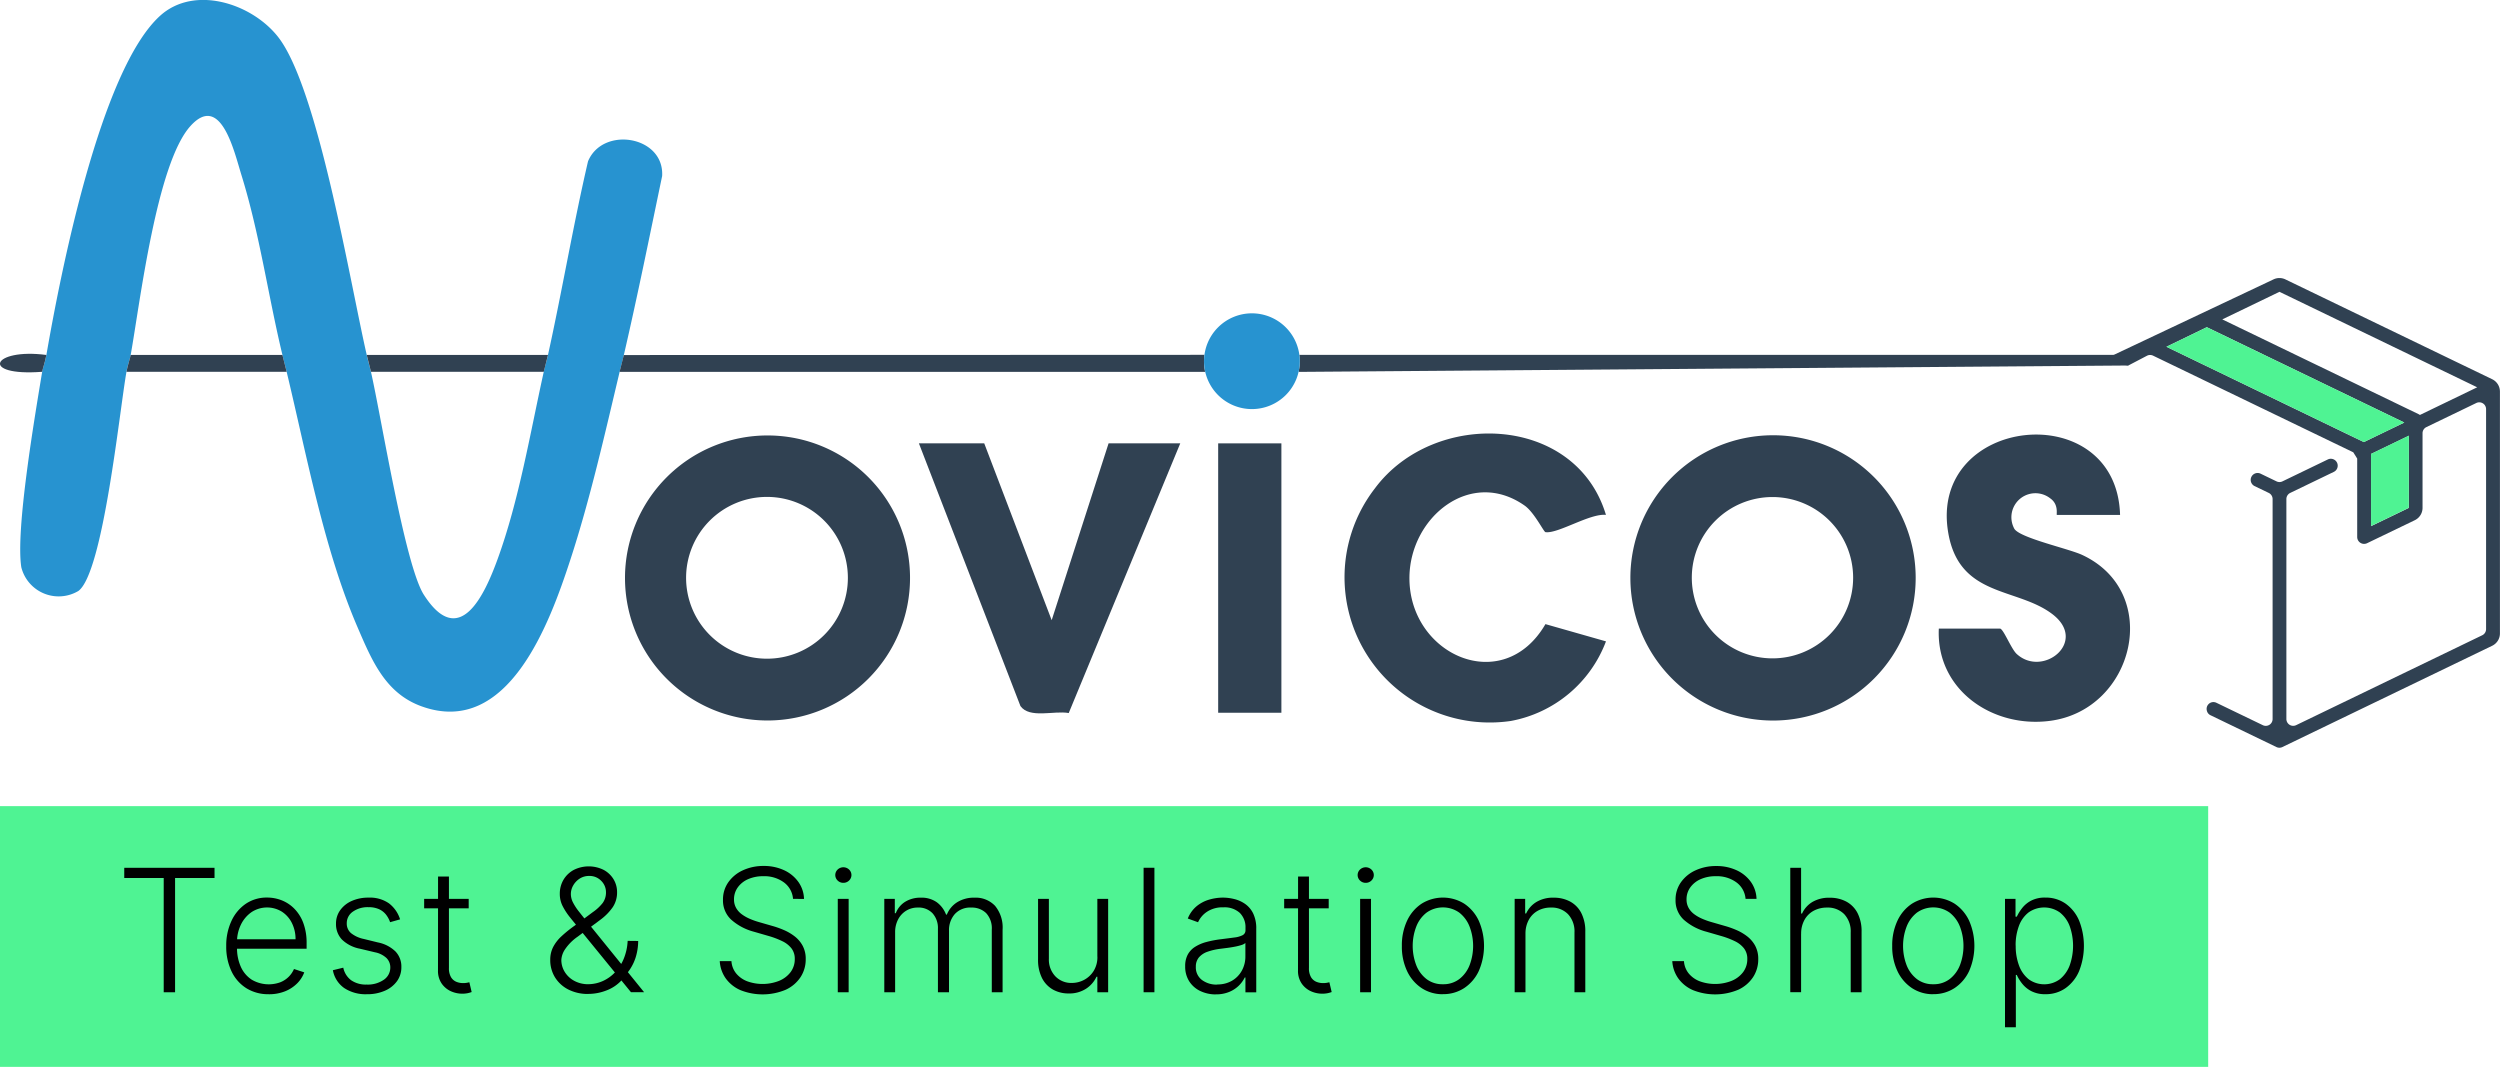 <svg viewBox="0 0 174 74.253" height="74.253" width="174" xmlns="http://www.w3.org/2000/svg">
  <g transform="translate(0 0)" id="footer-logo">
    <g transform="translate(0 0)" data-name="footer-logo" id="footer-logo-2">
      <g data-name="Group 68124" id="Group_68124">
        <path fill="#304152" transform="translate(-61.287 -8.065)" d="M214.9,57.571l0,.013a.467.467,0,0,0,.234.259l4.591,2.216a.477.477,0,0,0,.417,0l14.6-7.048a.953.953,0,0,0,.54-.859V35.319a.956.956,0,0,0-.54-.86l-14.392-6.948a.955.955,0,0,0-.829,0l-11.1,5.246c-.244.118.127.3.257.541,0,0,0,.007,0,.008a2.354,2.354,0,0,0,.75.193l1.3-.68a.476.476,0,0,1,.413,0l13.935,6.727.272.436v5.458a.48.48,0,0,0,.688.432l3.32-1.6a.955.955,0,0,0,.54-.86V38.218a.473.473,0,0,1,.268-.427l3.473-1.677a.474.474,0,0,1,.681.427v15.31a.473.473,0,0,1-.268.428L221.1,58.535a.474.474,0,0,1-.681-.427V42.8a.475.475,0,0,1,.268-.428l3.049-1.472a.48.48,0,0,0-.417-.864l-3.173,1.532a.471.471,0,0,1-.413,0l-1.124-.542a.48.48,0,0,0-.417.864l1,.482a.475.475,0,0,1,.268.428v15.31a.474.474,0,0,1-.681.427l-3.231-1.559a.473.473,0,0,0-.647.6m11.413-17.918,2.629-1.269v5.023l-2.629,1.269ZM214.88,30.839l13.743,6.635-2.815,1.359L212.07,32.2ZM233.7,35.021l-3.989,1.926a.485.485,0,0,0-.082-.052l-13.67-6.6,3.978-1.92Z" data-name="Path 36991" id="Path_36991"></path>
        <path fill="#4ff393" transform="translate(-62.839 -9.491)" d="M230.176,38.9l-2.815,1.359-13.738-6.632,2.809-1.362Z" data-name="Path 36992" id="Path_36992"></path>
        <path fill="#4ff393" transform="translate(-68.776 -12.635)" d="M236.434,42.954,233.8,44.223v5.023l2.629-1.269Z" data-name="Path 36993" id="Path_36993"></path>
        <path fill="#2793d0" transform="translate(-0.587 0)" d="M26.111,24.706c.09.392.2.779.294,1.172.718,3.14,2.365,13.459,3.68,15.514,2.489,3.888,4.248-.044,5.131-2.465,1.5-4.123,2.269-8.771,3.216-13.048.085-.384.205-.771.294-1.172.988-4.476,1.749-9.009,2.787-13.477,1.024-2.475,5.322-1.772,5.159,1.023-.868,4.155-1.707,8.322-2.665,12.453-.089.384-.2.779-.293,1.172-1.03,4.328-2.06,8.894-3.442,13.115-1.426,4.357-4.317,12.343-10.341,10.169-2.516-.908-3.452-3.169-4.459-5.506-2.345-5.438-3.545-12.007-4.934-17.778-.095-.395-.2-.784-.294-1.172-1-4.154-1.585-8.435-2.855-12.529-.5-1.611-1.432-5.764-3.556-3.394C11.491,11.394,10.341,21,9.683,24.706c-.05.281-.208.694-.294,1.172-.475,2.655-1.623,14.011-3.351,15.256a2.681,2.681,0,0,1-3.967-1.65C1.659,36.87,3.025,28.9,3.522,25.877c.042-.256.211-.7.294-1.172.978-5.654,3.75-19.818,7.907-23.6,2.39-2.173,6.4-.867,8.229,1.479,2.78,3.569,5,17.08,6.16,22.119" data-name="Path 36994" id="Path_36994"></path>
        <path fill="#304152" transform="translate(-47.291 -12.625)" d="M180.622,52.833a9.928,9.928,0,1,1-9.928-9.914,9.921,9.921,0,0,1,9.928,9.914m-4.353.008a5.614,5.614,0,1,0-5.614,5.606,5.61,5.61,0,0,0,5.614-5.606" data-name="Path 36995" id="Path_36995"></path>
        <path fill="#304152" transform="translate(-18.129 -12.631)" d="M81.467,52.844a9.919,9.919,0,1,1-9.918-9.905,9.912,9.912,0,0,1,9.918,9.905m-4.326.01a5.63,5.63,0,1,0-5.63,5.622,5.626,5.626,0,0,0,5.63-5.622" data-name="Path 36996" id="Path_36996"></path>
        <path fill="#304152" transform="translate(-38.999 -12.57)" d="M150.775,48.407c-1.112-.123-3.347,1.329-4.213,1.2-.119-.018-.781-1.378-1.444-1.845-3.739-2.632-7.956.772-8.022,4.947-.084,5.42,6.5,8.4,9.466,3.3l4.213,1.2a8.782,8.782,0,0,1-6.625,5.541,10.109,10.109,0,0,1-9.46-16.186c4.113-5.537,13.988-5.172,16.085,1.851" data-name="Path 36997" id="Path_36997"></path>
        <path fill="#304152" transform="translate(-56.238 -12.604)" d="M203.8,48.443h-4.4c-.065,0,.16-.711-.459-1.149a1.672,1.672,0,0,0-2.5,2.122c.424.642,3.771,1.371,4.714,1.81,5.609,2.609,3.649,10.768-2.223,11.548-4.025.535-7.952-2.173-7.752-6.421h4.254c.236,0,.779,1.411,1.165,1.765,1.824,1.677,4.995-.857,2.483-2.771-2.465-1.878-6.47-1.153-7.245-5.653-1.407-8.162,11.72-9.566,11.958-1.251" data-name="Path 36998" id="Path_36998"></path>
        <path fill="#304152" transform="translate(-26.654 -12.86)" d="M95.157,43.718l4.694,12.307,3.96-12.307H108.8l-7.762,18.77c-1.008-.188-2.721.408-3.361-.486L90.61,43.718Z" data-name="Path 36999" id="Path_36999"></path>
        <rect fill="#304152" transform="translate(84.785 30.858)" height="18.749" width="4.4" data-name="Rectangle 3058" id="Rectangle_3058"></rect>
        <path fill="#304152" transform="translate(-37.667 -10.29)" d="M128.049,36.174a3.309,3.309,0,0,0,.052-1.187l56.706,0,1.011.742Z" data-name="Path 37000" id="Path_37000"></path>
        <path fill="#304152" transform="translate(-17.973 -10.292)" d="M101.8,34.988a3.342,3.342,0,0,0,.052,1.187l-40.756,0c.093-.394.2-.788.293-1.172Z" data-name="Path 37001" id="Path_37001"></path>
        <path fill="#2793d0" transform="translate(-34.924 -9.093)" d="M125.389,34.238a3.332,3.332,0,1,0-3.332,3.327,3.33,3.33,0,0,0,3.332-3.327" data-name="Path 37002" id="Path_37002"></path>
        <path fill="#304152" transform="translate(-10.637 -10.296)" d="M48.777,35c-.088.4-.208.788-.294,1.172H36.456c-.09-.392-.2-.779-.294-1.172Z" data-name="Path 37003" id="Path_37003"></path>
        <path fill="#304152" transform="translate(-3.669 -10.296)" d="M23.326,35c.093.388.2.777.294,1.172H12.472c.085-.478.244-.891.293-1.172Z" data-name="Path 37004" id="Path_37004"></path>
        <path fill="#304152" transform="translate(0 -10.263)" d="M3.228,34.968c-.083.476-.251.916-.294,1.172-4.388.335-3.495-1.671.294-1.172" data-name="Path 37005" id="Path_37005"></path>
      </g>
    </g>
    <g transform="translate(0 56.107)" data-name="Group 68126" id="Group_68126">
      <rect fill="#4ff393" height="18.145" width="153.689" data-name="Rectangle 3057" id="Rectangle_3057"></rect>
      <path transform="translate(-249.843 -39.409)" d="M258.491,44.409V43.7h6.283v.711h-2.746v7.954h-.791V44.409Z" data-name="Path 37007" id="Path_37007"></path>
      <path transform="translate(-252.801 -40.274)" d="M271.508,53.364a2.857,2.857,0,0,1-1.574-.426,2.8,2.8,0,0,1-1.026-1.18,3.979,3.979,0,0,1-.361-1.741,4.026,4.026,0,0,1,.361-1.746,2.916,2.916,0,0,1,1-1.2,2.583,2.583,0,0,1,1.484-.434,2.763,2.763,0,0,1,1.019.193,2.534,2.534,0,0,1,.882.589,2.8,2.8,0,0,1,.62.994,3.962,3.962,0,0,1,.228,1.415V50.2h-5.078V49.54h4.308a2.478,2.478,0,0,0-.253-1.128,1.991,1.991,0,0,0-.7-.793,1.964,1.964,0,0,0-2.118.037,2.256,2.256,0,0,0-.734.872,2.7,2.7,0,0,0-.268,1.184v.4a3.175,3.175,0,0,0,.268,1.352,2.072,2.072,0,0,0,.764.894,2.334,2.334,0,0,0,1.983.174,1.731,1.731,0,0,0,.587-.387,1.709,1.709,0,0,0,.362-.535l.715.233a2.137,2.137,0,0,1-.484.757,2.5,2.5,0,0,1-.839.556,2.97,2.97,0,0,1-1.153.21" data-name="Path 37008" id="Path_37008"></path>
      <path transform="translate(-255.892 -40.274)" d="M283.733,48.156l-.69.195a1.84,1.84,0,0,0-.287-.529,1.309,1.309,0,0,0-.485-.376,1.742,1.742,0,0,0-.738-.139,1.772,1.772,0,0,0-1.083.313.962.962,0,0,0-.423.807.872.872,0,0,0,.289.68,2.1,2.1,0,0,0,.895.412l.982.241a2.43,2.43,0,0,1,1.225.63,1.516,1.516,0,0,1,.409,1.083,1.639,1.639,0,0,1-.3.978,2.032,2.032,0,0,1-.848.671,3.053,3.053,0,0,1-1.259.243,2.69,2.69,0,0,1-1.569-.429,1.938,1.938,0,0,1-.791-1.242l.724-.177a1.456,1.456,0,0,0,.548.875,1.786,1.786,0,0,0,1.077.3,1.952,1.952,0,0,0,1.2-.336,1.02,1.02,0,0,0,.448-.844.909.909,0,0,0-.263-.663,1.617,1.617,0,0,0-.795-.4l-1.062-.253a2.437,2.437,0,0,1-1.252-.643,1.55,1.55,0,0,1-.407-1.091,1.583,1.583,0,0,1,.292-.946,1.961,1.961,0,0,1,.8-.641,2.792,2.792,0,0,1,1.167-.233,2.317,2.317,0,0,1,1.429.4,2.249,2.249,0,0,1,.772,1.111" data-name="Path 37009" id="Path_37009"></path>
      <path transform="translate(-258.541 -39.663)" d="M291.162,46.774h-3.1v-.656h3.1Zm-2.132-2.213h.757v6.36a1.23,1.23,0,0,0,.139.637.782.782,0,0,0,.364.326,1.208,1.208,0,0,0,.478.095,1.386,1.386,0,0,0,.254-.019c.071-.012.133-.026.186-.04l.16.682a2.06,2.06,0,0,1-.27.078,1.936,1.936,0,0,1-1.2-.145,1.565,1.565,0,0,1-.628-.542,1.546,1.546,0,0,1-.245-.893Z" data-name="Path 37010" id="Path_37010"></path>
      <path transform="translate(-262.201 -39.369)" d="M303.154,52.441a2.977,2.977,0,0,1-1.4-.311,2.321,2.321,0,0,1-.927-.848,2.278,2.278,0,0,1-.329-1.215,1.929,1.929,0,0,1,.2-.887,2.747,2.747,0,0,1,.582-.753,8.954,8.954,0,0,1,.922-.743l1.257-.935a3.145,3.145,0,0,0,.683-.632,1.228,1.228,0,0,0,.235-.764,1.1,1.1,0,0,0-.328-.781,1.119,1.119,0,0,0-.848-.344,1.183,1.183,0,0,0-.649.182,1.358,1.358,0,0,0-.452.472,1.2,1.2,0,0,0-.167.607,1.3,1.3,0,0,0,.152.594,3.8,3.8,0,0,0,.411.626q.257.328.575.721l3.961,4.891h-.914l-3.452-4.235q-.436-.534-.775-.954a4.533,4.533,0,0,1-.533-.812,1.859,1.859,0,0,1-.195-.84,1.9,1.9,0,0,1,.258-.988,1.842,1.842,0,0,1,.713-.683,2.322,2.322,0,0,1,2.086,0,1.8,1.8,0,0,1,.685.651,1.714,1.714,0,0,1,.244.9,1.834,1.834,0,0,1-.3,1.041,3.818,3.818,0,0,1-.878.889L302.4,48.459a3.335,3.335,0,0,0-.889.9,1.48,1.48,0,0,0-.241.707,1.573,1.573,0,0,0,.237.842,1.745,1.745,0,0,0,.658.618,2,2,0,0,0,.967.237,2.516,2.516,0,0,0,1.019-.218,2.684,2.684,0,0,0,.857-.611,3.082,3.082,0,0,0,.609-.951,3.746,3.746,0,0,0,.269-1.236l.732.008a3.849,3.849,0,0,1-.188,1.182,3.3,3.3,0,0,1-.391.8,6.28,6.28,0,0,1-.385.5c-.03.042-.062.084-.093.126s-.064.085-.1.128a2.718,2.718,0,0,1-1.052.706,3.475,3.475,0,0,1-1.254.241" data-name="Path 37011" id="Path_37011"></path>
      <path transform="translate(-267.117 -39.358)" d="M322.312,45.813a1.574,1.574,0,0,0-.639-1.151,2.3,2.3,0,0,0-1.426-.427,2.567,2.567,0,0,0-1.064.207,1.735,1.735,0,0,0-.719.574,1.4,1.4,0,0,0-.26.831,1.187,1.187,0,0,0,.148.6,1.416,1.416,0,0,0,.4.442,2.783,2.783,0,0,0,.558.315,5.091,5.091,0,0,0,.62.221l.913.263a6.317,6.317,0,0,1,.829.292,3.447,3.447,0,0,1,.759.446,2.072,2.072,0,0,1,.554.656,1.92,1.92,0,0,1,.21.928,2.244,2.244,0,0,1-.359,1.248,2.471,2.471,0,0,1-1.033.879,4.168,4.168,0,0,1-3.148.029,2.478,2.478,0,0,1-1.024-.815,2.3,2.3,0,0,1-.419-1.206h.813a1.5,1.5,0,0,0,.338.867,1.854,1.854,0,0,0,.77.54,3.148,3.148,0,0,0,2.211-.035,1.9,1.9,0,0,0,.8-.609,1.492,1.492,0,0,0,.289-.912,1.175,1.175,0,0,0-.229-.738,1.783,1.783,0,0,0-.637-.5,5.837,5.837,0,0,0-.945-.36l-1.037-.3A3.84,3.84,0,0,1,318,47.251a1.812,1.812,0,0,1-.563-1.37,2.074,2.074,0,0,1,.375-1.23,2.5,2.5,0,0,1,1.015-.829,3.374,3.374,0,0,1,1.441-.3,3.3,3.3,0,0,1,1.43.3,2.5,2.5,0,0,1,.988.815,2.14,2.14,0,0,1,.391,1.179Z" data-name="Path 37012" id="Path_37012"></path>
      <path transform="translate(-270.469 -39.395)" d="M329.17,44.733a.553.553,0,0,1-.4-.159.526.526,0,0,1,0-.766.577.577,0,0,1,.793,0,.524.524,0,0,1,0,.766.556.556,0,0,1-.4.159m-.385,1.117h.757v6.5h-.757Z" data-name="Path 37013" id="Path_37013"></path>
      <path transform="translate(-271.889 -40.277)" d="M333.436,53.23v-6.5h.732v1h.068a1.608,1.608,0,0,1,.649-.793,2,2,0,0,1,1.094-.289,1.835,1.835,0,0,1,1.106.315,1.9,1.9,0,0,1,.65.865h.054a1.818,1.818,0,0,1,.717-.861,2.194,2.194,0,0,1,1.208-.319,1.852,1.852,0,0,1,1.431.569,2.365,2.365,0,0,1,.524,1.661V53.23h-.752V48.877a1.548,1.548,0,0,0-.394-1.155,1.418,1.418,0,0,0-1.037-.385,1.444,1.444,0,0,0-1.146.457,1.687,1.687,0,0,0-.4,1.159V53.23h-.771V48.809a1.53,1.53,0,0,0-.368-1.067,1.328,1.328,0,0,0-1.037-.406,1.506,1.506,0,0,0-.806.22,1.54,1.54,0,0,0-.563.611,1.9,1.9,0,0,0-.205.9V53.23Z" data-name="Path 37014" id="Path_37014"></path>
      <path transform="translate(-276.348 -40.312)" d="M352.723,50.783V46.767h.752v6.5h-.752V52.186h-.06a1.988,1.988,0,0,1-.723.832,2.122,2.122,0,0,1-1.21.332,2.207,2.207,0,0,1-1.1-.272,1.916,1.916,0,0,1-.758-.8,2.8,2.8,0,0,1-.275-1.3v-4.21h.753V50.93a1.686,1.686,0,0,0,.449,1.225,1.532,1.532,0,0,0,1.151.463,1.807,1.807,0,0,0,.846-.211,1.75,1.75,0,0,0,.668-.62,1.823,1.823,0,0,0,.263-1.005" data-name="Path 37015" id="Path_37015"></path>
      <rect transform="translate(79.594 4.289)" height="8.665" width="0.753" data-name="Rectangle 3059" id="Rectangle_3059"></rect>
      <path transform="translate(-280.618 -40.274)" d="M365.244,53.378a2.477,2.477,0,0,1-1.075-.231,1.857,1.857,0,0,1-.774-.669,1.892,1.892,0,0,1-.288-1.064,1.662,1.662,0,0,1,.181-.812,1.481,1.481,0,0,1,.517-.541,2.825,2.825,0,0,1,.791-.334,7.252,7.252,0,0,1,1.007-.191c.363-.045.672-.085.924-.119a1.7,1.7,0,0,0,.577-.161.375.375,0,0,0,.2-.356v-.152a1.393,1.393,0,0,0-.4-1.047,1.571,1.571,0,0,0-1.136-.383,1.959,1.959,0,0,0-1.145.309,1.706,1.706,0,0,0-.62.728l-.714-.258a2.127,2.127,0,0,1,.609-.853,2.46,2.46,0,0,1,.871-.461,3.455,3.455,0,0,1,.978-.142,3.307,3.307,0,0,1,.776.1,2.245,2.245,0,0,1,.752.337,1.744,1.744,0,0,1,.563.664,2.381,2.381,0,0,1,.215,1.077v4.413H367.3V52.2h-.047a2.081,2.081,0,0,1-1.071,1,2.365,2.365,0,0,1-.944.174m.1-.69a1.972,1.972,0,0,0,1.04-.266,1.837,1.837,0,0,0,.68-.709,2.02,2.02,0,0,0,.239-.975V49.8a.76.76,0,0,1-.282.144,3.836,3.836,0,0,1-.453.112q-.255.05-.51.083l-.457.059a4.208,4.208,0,0,0-.939.212,1.374,1.374,0,0,0-.6.4.982.982,0,0,0-.207.646,1.085,1.085,0,0,0,.423.916,1.693,1.693,0,0,0,1.062.323" data-name="Path 37016" id="Path_37016"></path>
      <path transform="translate(-283.488 -39.663)" d="M375.966,46.774h-3.1v-.656h3.1Zm-2.132-2.213h.757v6.36a1.23,1.23,0,0,0,.139.637.782.782,0,0,0,.364.326,1.208,1.208,0,0,0,.478.095,1.386,1.386,0,0,0,.254-.019c.071-.012.133-.026.186-.04l.16.682a2.057,2.057,0,0,1-.27.078,1.936,1.936,0,0,1-1.2-.145,1.565,1.565,0,0,1-.628-.542,1.546,1.546,0,0,1-.245-.893Z" data-name="Path 37017" id="Path_37017"></path>
      <path transform="translate(-285.621 -39.395)" d="M380.678,44.733a.553.553,0,0,1-.4-.159.526.526,0,0,1,0-.766.577.577,0,0,1,.793,0,.524.524,0,0,1,0,.766.555.555,0,0,1-.4.159m-.385,1.117h.757v6.5h-.757Z" data-name="Path 37018" id="Path_37018"></path>
      <path transform="translate(-286.902 -40.274)" d="M387.331,53.364a2.634,2.634,0,0,1-1.487-.427,2.882,2.882,0,0,1-1.009-1.183,3.973,3.973,0,0,1-.363-1.746,4.018,4.018,0,0,1,.363-1.758,2.866,2.866,0,0,1,1.009-1.185,2.806,2.806,0,0,1,2.972,0,2.91,2.91,0,0,1,1.009,1.185,4.38,4.38,0,0,1,0,3.5,2.88,2.88,0,0,1-1.009,1.183,2.636,2.636,0,0,1-1.487.427m0-.69a1.814,1.814,0,0,0,1.146-.364,2.252,2.252,0,0,0,.713-.969,3.779,3.779,0,0,0,0-2.669,2.277,2.277,0,0,0-.713-.977,1.965,1.965,0,0,0-2.291,0,2.268,2.268,0,0,0-.714.977,3.769,3.769,0,0,0,0,2.669,2.251,2.251,0,0,0,.712.969,1.816,1.816,0,0,0,1.147.364" data-name="Path 37019" id="Path_37019"></path>
      <path transform="translate(-290.174 -40.277)" d="M396.347,49.169V53.23h-.753v-6.5h.732v1.019h.068a1.82,1.82,0,0,1,.713-.8,2.222,2.222,0,0,1,1.2-.3,2.364,2.364,0,0,1,1.153.272,1.894,1.894,0,0,1,.774.8,2.768,2.768,0,0,1,.277,1.3v4.21h-.753V49.067a1.752,1.752,0,0,0-.446-1.266,1.581,1.581,0,0,0-1.195-.465,1.847,1.847,0,0,0-.91.22,1.588,1.588,0,0,0-.628.632,1.975,1.975,0,0,0-.231.98" data-name="Path 37020" id="Path_37020"></path>
      <path transform="translate(-294.746 -39.358)" d="M416.237,45.813a1.574,1.574,0,0,0-.639-1.151,2.3,2.3,0,0,0-1.426-.427,2.567,2.567,0,0,0-1.064.207,1.735,1.735,0,0,0-.719.574,1.4,1.4,0,0,0-.26.831,1.186,1.186,0,0,0,.148.6,1.416,1.416,0,0,0,.4.442,2.78,2.78,0,0,0,.558.315,5.086,5.086,0,0,0,.62.221l.913.263a6.315,6.315,0,0,1,.829.292,3.447,3.447,0,0,1,.759.446,2.072,2.072,0,0,1,.554.656,1.92,1.92,0,0,1,.21.928,2.244,2.244,0,0,1-.359,1.248,2.471,2.471,0,0,1-1.033.879,4.168,4.168,0,0,1-3.148.029,2.478,2.478,0,0,1-1.024-.815,2.3,2.3,0,0,1-.419-1.206h.813a1.5,1.5,0,0,0,.338.867,1.854,1.854,0,0,0,.77.54,3.149,3.149,0,0,0,2.211-.035,1.9,1.9,0,0,0,.8-.609,1.492,1.492,0,0,0,.289-.912,1.174,1.174,0,0,0-.229-.738,1.783,1.783,0,0,0-.637-.5,5.836,5.836,0,0,0-.945-.36l-1.037-.3a3.84,3.84,0,0,1-1.582-.842,1.812,1.812,0,0,1-.563-1.37,2.074,2.074,0,0,1,.375-1.23,2.5,2.5,0,0,1,1.015-.829,3.374,3.374,0,0,1,1.441-.3,3.3,3.3,0,0,1,1.43.3,2.5,2.5,0,0,1,.988.815A2.14,2.14,0,0,1,417,45.813Z" data-name="Path 37021" id="Path_37021"></path>
      <path transform="translate(-298.169 -39.409)" d="M423.525,48.3v4.061h-.753V43.7h.753v3.185h.068a1.815,1.815,0,0,1,.709-.8,2.262,2.262,0,0,1,1.216-.3,2.391,2.391,0,0,1,1.159.271,1.882,1.882,0,0,1,.779.8,2.769,2.769,0,0,1,.279,1.3v4.21h-.757V48.2a1.75,1.75,0,0,0-.447-1.268,1.6,1.6,0,0,0-1.2-.463,1.917,1.917,0,0,0-.927.22,1.6,1.6,0,0,0-.64.632,1.947,1.947,0,0,0-.235.98" data-name="Path 37022" id="Path_37022"></path>
      <path transform="translate(-301.124 -40.274)" d="M435.682,53.364a2.634,2.634,0,0,1-1.487-.427,2.882,2.882,0,0,1-1.009-1.183,3.973,3.973,0,0,1-.364-1.746,4.018,4.018,0,0,1,.364-1.758,2.866,2.866,0,0,1,1.009-1.185,2.805,2.805,0,0,1,2.972,0,2.91,2.91,0,0,1,1.009,1.185,4.381,4.381,0,0,1,0,3.5,2.88,2.88,0,0,1-1.009,1.183,2.636,2.636,0,0,1-1.487.427m0-.69a1.813,1.813,0,0,0,1.146-.364,2.252,2.252,0,0,0,.713-.969,3.779,3.779,0,0,0,0-2.669,2.277,2.277,0,0,0-.713-.977,1.965,1.965,0,0,0-2.291,0,2.269,2.269,0,0,0-.714.977,3.77,3.77,0,0,0,0,2.669,2.251,2.251,0,0,0,.712.969,1.816,1.816,0,0,0,1.147.364" data-name="Path 37023" id="Path_37023"></path>
      <path transform="translate(-304.397 -40.274)" d="M443.945,55.666V46.73h.732v1.239h.089a3.172,3.172,0,0,1,.373-.6,1.932,1.932,0,0,1,.628-.518,2.061,2.061,0,0,1,.988-.212,2.4,2.4,0,0,1,1.407.421,2.779,2.779,0,0,1,.939,1.176,4.786,4.786,0,0,1,0,3.523,2.788,2.788,0,0,1-.939,1.18,2.375,2.375,0,0,1-1.4.424,2.069,2.069,0,0,1-.984-.212,1.985,1.985,0,0,1-.638-.522,2.9,2.9,0,0,1-.375-.607H444.7v3.643Zm.745-5.683a3.845,3.845,0,0,0,.235,1.395,2.165,2.165,0,0,0,.677.952,1.846,1.846,0,0,0,2.166-.013,2.244,2.244,0,0,0,.682-.966,4.089,4.089,0,0,0,0-2.717,2.183,2.183,0,0,0-.68-.954,1.884,1.884,0,0,0-2.179-.012,2.1,2.1,0,0,0-.675.939,3.806,3.806,0,0,0-.231,1.376" data-name="Path 37024" id="Path_37024"></path>
    </g>
  </g>
</svg>
